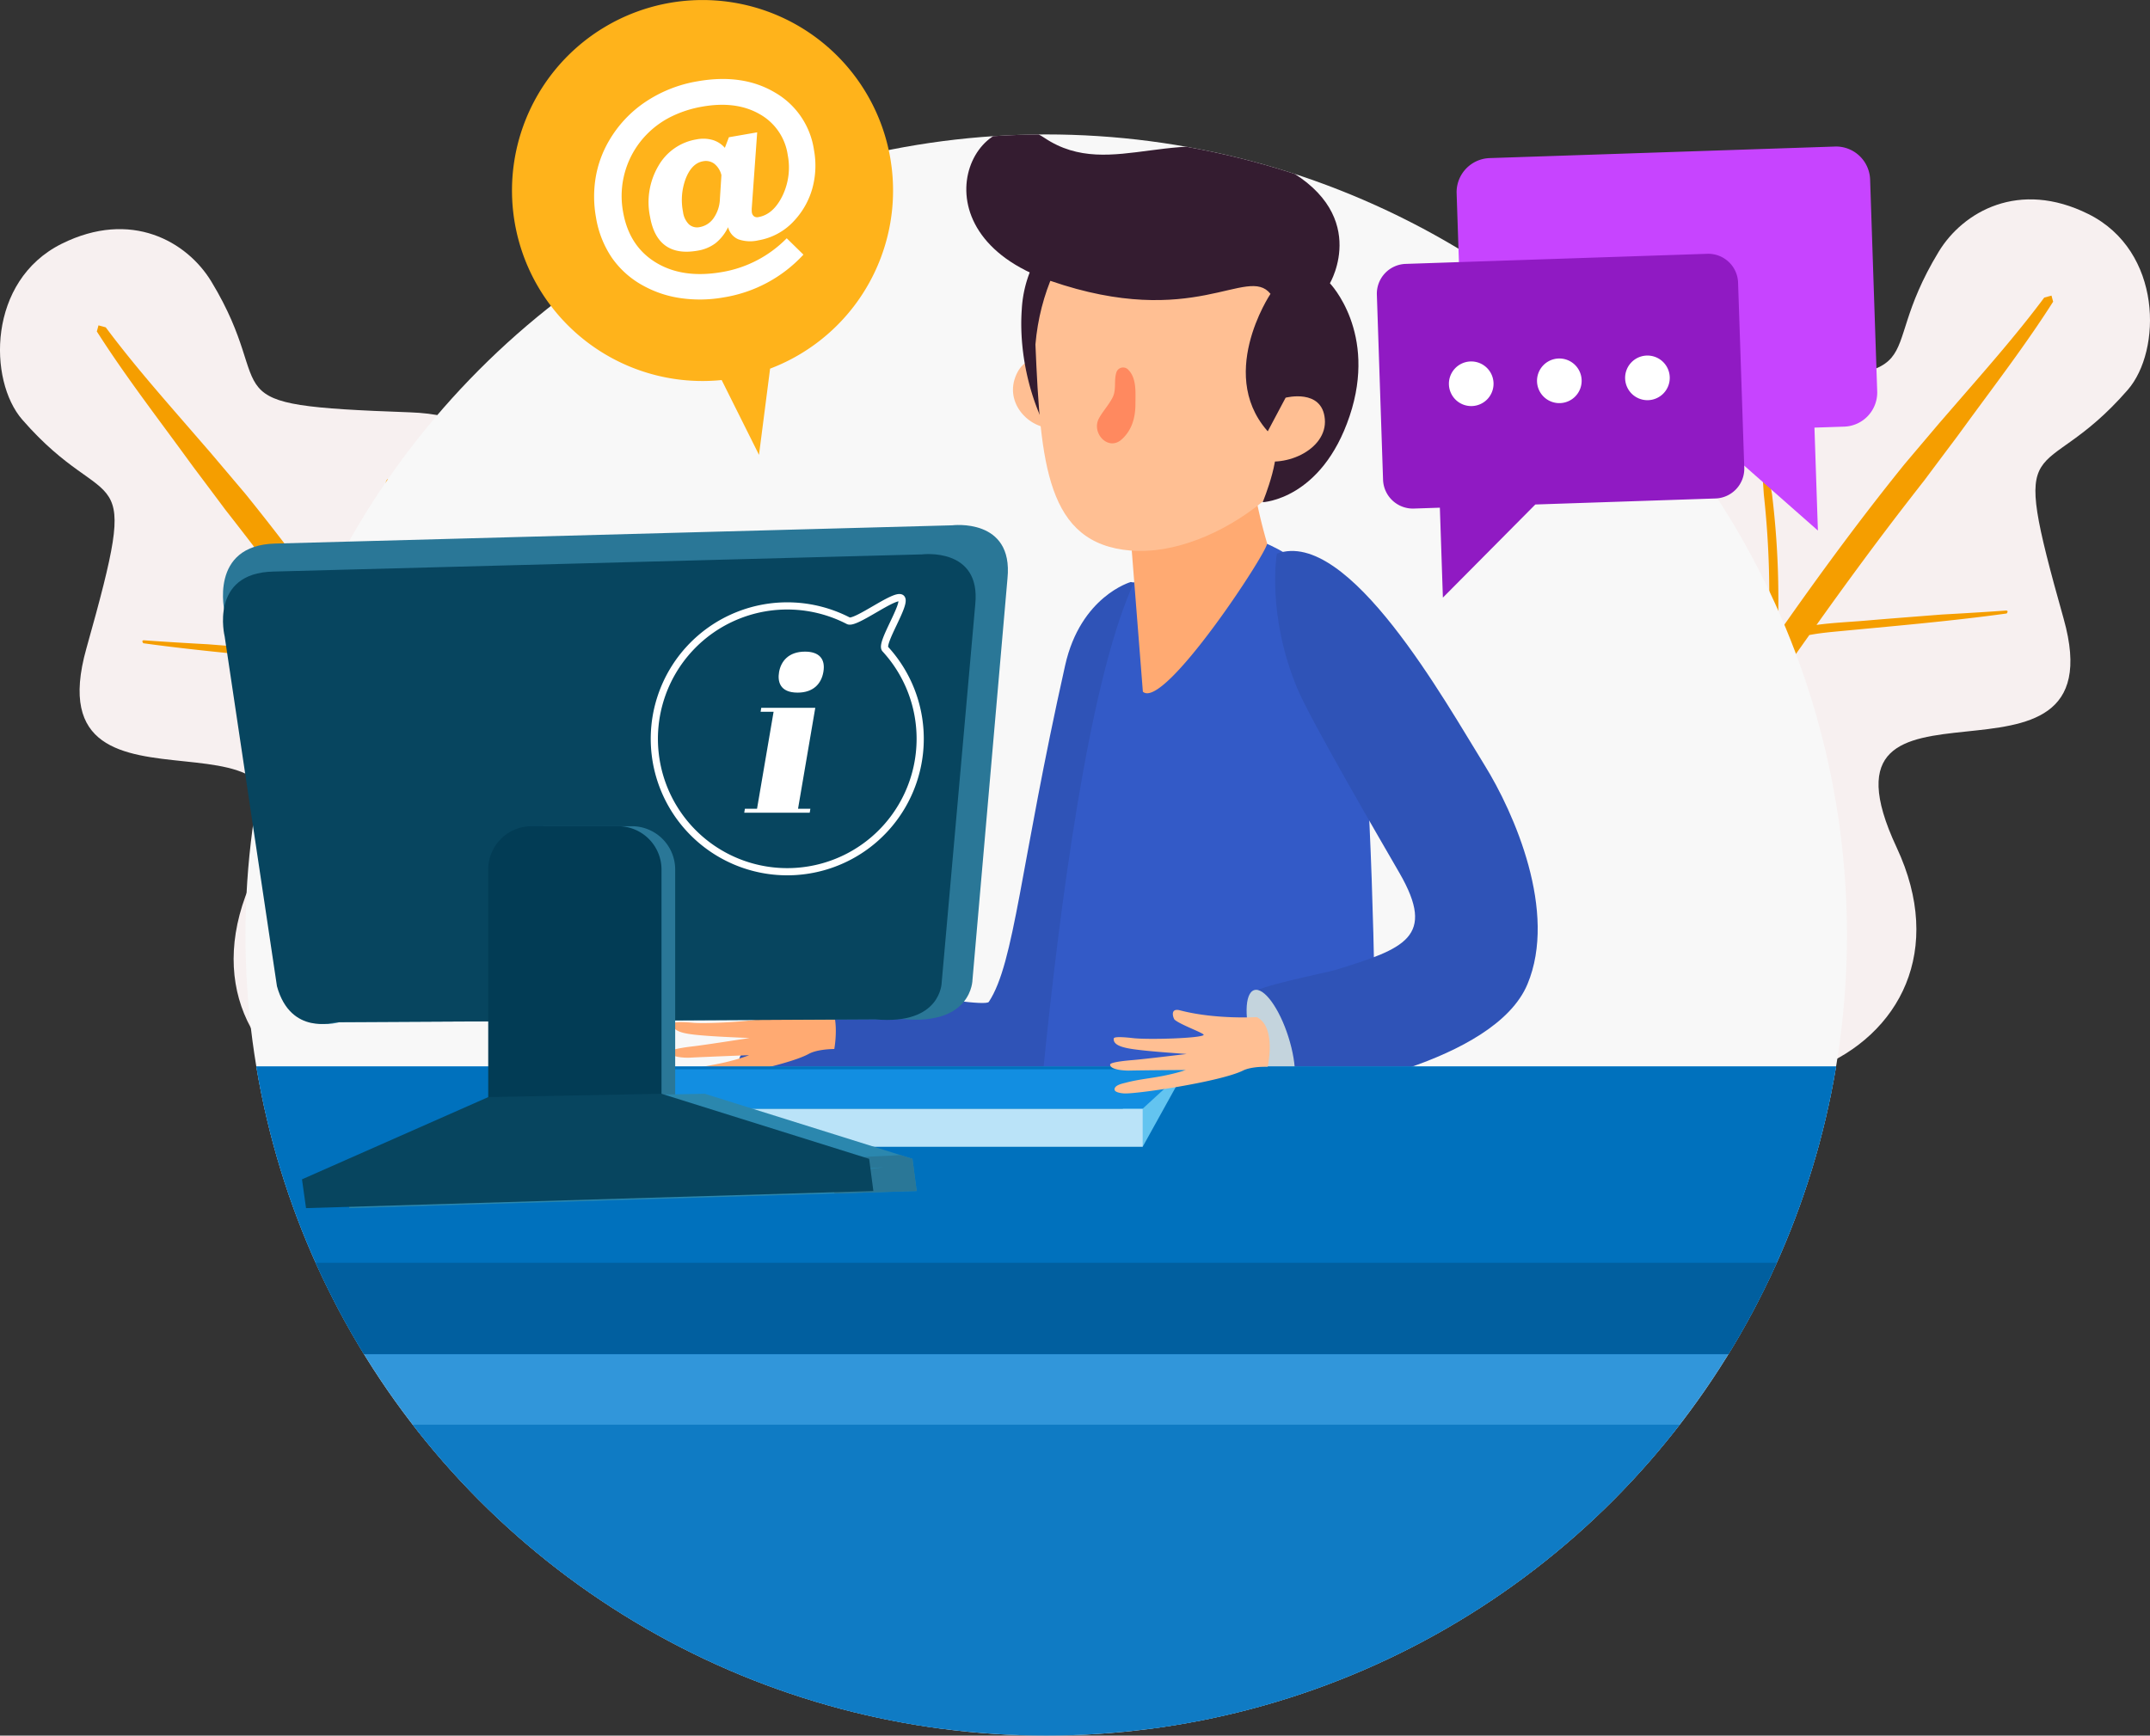 <svg xmlns="http://www.w3.org/2000/svg" xmlns:xlink="http://www.w3.org/1999/xlink" width="568.465" height="458.985" viewBox="0 0 568.465 458.985">
  <rect x="0" y="0" width="568.465" height="458.985" fill="#333333" stroke="none"/>
  <defs>
    <clipPath id="clip-path">
      <path id="Path_1713" data-name="Path 1713" d="M409.708,355.011c-25.387,54.261,46.945,89.781,105.988,36.028,35.009-31.86,38.961-106.135-20.445-98.485s11.084-58.521-44.158-60.479-33.987-4.056-52.49-34.576c-6.443-10.625-21.249-19.132-39.6-9.985-19.631,9.781-19.413,36.151-10.4,46.493,23.425,26.924,31.911,7.319,16.948,60.526S435.084,300.757,409.708,355.011Z" transform="translate(-342.715 -183.629)" fill="none"/>
    </clipPath>
    <clipPath id="clip-path-2">
      <path id="Path_1716" data-name="Path 1716" d="M655.6,351.154c25.387,54.261-46.945,89.781-105.988,36.026-35.009-31.86-38.961-106.133,20.443-98.486s-11.082-58.521,44.157-60.479,33.989-4.056,52.491-34.574c6.443-10.625,21.249-19.132,39.6-9.987,19.632,9.783,19.411,36.153,10.4,46.495-23.425,26.924-31.911,7.319-16.945,60.526S630.219,296.9,655.6,351.154Z" transform="translate(-524.153 -179.771)" fill="none"/>
    </clipPath>
    <clipPath id="clip-path-3">
      <circle id="Ellipse_36" data-name="Ellipse 36" cx="211.718" cy="211.718" r="211.718" fill="none"/>
    </clipPath>
    <clipPath id="clip-path-4">
      <path id="Path_1739" data-name="Path 1739" d="M436.727,296.626l45.814-.878,54.9,17.207,1.111,8.51-150,4.52-1.069-7.611Z" transform="translate(-387.484 -295.748)" fill="#2a7797"/>
    </clipPath>
  </defs>
  <g id="Group_2636" data-name="Group 2636" transform="translate(-91 -229)">
    <g id="Group_2576" data-name="Group 2576" transform="translate(91 289.595)">
      <path id="Path_1711" data-name="Path 1711" d="M409.708,355.011c-25.387,54.261,46.945,89.781,105.988,36.028,35.009-31.86,38.961-106.135-20.445-98.485s11.084-58.521-44.158-60.479-33.987-4.056-52.49-34.576c-6.443-10.625-21.249-19.132-39.6-9.985-19.631,9.781-19.413,36.151-10.4,46.493,23.425,26.924,31.911,7.319,16.948,60.526S435.084,300.757,409.708,355.011Z" transform="translate(-342.715 -183.629)" fill="#f7f0f0" fill-rule="evenodd"/>
      <g id="Group_2575" data-name="Group 2575">
        <g id="Group_2574" data-name="Group 2574" clip-path="url(#clip-path)">
          <g id="Group_2573" data-name="Group 2573" transform="translate(25.603 25.444)">
            <g id="Group_2572" data-name="Group 2572">
              <path id="Path_1712" data-name="Path 1712" d="M428.107,285.623q-1.4-1.973-2.79-3.944c-9.614-13.64-19.568-27.114-30.106-40.191l-.669-.83c-3.879-4.583-9.112-10.762-9.112-10.762l-3.269-3.769c-8.372-9.685-16.9-19.244-24.538-29.5l-1.917-.52c-.143.534-.29,1.071-.436,1.609,6.973,10.952,14.861,21.285,22.55,31.786l2.941,4.024q3.558,4.739,7.105,9.479L389.2,244.8q2.313,2.958,4.611,5.924c8.311,10.74,16.258,21.577,24.024,32.478-4.436-.62-9.041-.783-13.483-1.183-6.545-.555-13.107-1.048-19.662-1.57,0,0-9.742-.522-16.919-1.052,0,0-.863-.084-.218.777,15.351,2.113,30.669,3.385,46.452,4.9,1.929.2,3.859.432,5.729.793,16.016,22.578,31.329,45.406,47.594,68.141q.419.581.832,1.167c-1.415-.173-2.843-.318-4.277-.445l-.379-.029c-15.51-.455-31.421,1.536-46.878.934l-1.866,1.183s.679.883,1.02,1.322c15.3.926,31.048-.716,46.5-.106,0,0,3.648-.055,8.037.165,13.923,19.531,27.71,39.175,40.958,59.223l5.559,6.954c1.262.926,1.26.926,2.49,1.888l3.422.724s.455-2.323.681-3.485c0,0-.418-1.528-.865-3.634-1.613-2.925-3.8-6.881-3.8-6.881-15.673-23.482-32.186-46.5-48.805-69.4,3.345-5.89,6.353-11.914,9.281-17.963l3.188-6.791c.769-1.807,1.784-4.16,1.784-4.16q.4-.994.812-1.99.942-2.264,1.892-4.534c.92-2.162,1.4-3.216,1.4-3.216l-.408-1.23a3.3,3.3,0,0,0-1.719,1.264c-2.144,3.736-4.9,8.855-4.9,8.855-.969,1.915-2.058,4.105-2.058,4.105-3.575,7.872-6.912,15.789-10.813,23.533-12.618-17.38-25.285-34.7-37.676-52.123a241.505,241.505,0,0,1,1.018-40.646s.443-6.863.938-11.488c0,0-.677-1.322-1.134.887-.9,4.4-1.976,10.582-1.976,10.582A229.816,229.816,0,0,0,428.107,285.623Z" transform="translate(-355.269 -196.105)" fill="#f59e00" fill-rule="evenodd"/>
            </g>
          </g>
        </g>
      </g>
    </g>
    <g id="Group_2581" data-name="Group 2581" transform="translate(461.028 281.726)">
      <path id="Path_1714" data-name="Path 1714" d="M655.6,351.154c25.387,54.261-46.945,89.781-105.988,36.026-35.009-31.86-38.961-106.133,20.443-98.486s-11.082-58.521,44.157-60.479,33.989-4.056,52.491-34.574c6.443-10.625,21.249-19.132,39.6-9.987,19.632,9.783,19.411,36.153,10.4,46.495-23.425,26.924-31.911,7.319-16.945,60.526S630.219,296.9,655.6,351.154Z" transform="translate(-524.153 -179.771)" fill="#f7f0f0" fill-rule="evenodd"/>
      <g id="Group_2580" data-name="Group 2580">
        <g id="Group_2579" data-name="Group 2579" clip-path="url(#clip-path-2)">
          <g id="Group_2578" data-name="Group 2578" transform="translate(4.668 25.443)">
            <g id="Group_2577" data-name="Group 2577">
              <path id="Path_1715" data-name="Path 1715" d="M621.77,281.764q1.4-1.97,2.79-3.942c9.612-13.64,19.566-27.114,30.1-40.191l.671-.83c3.877-4.585,9.112-10.764,9.112-10.764l3.269-3.767c8.372-9.685,16.9-19.246,24.538-29.5l1.915-.52c.145.536.292,1.073.436,1.609-6.973,10.954-14.859,21.285-22.55,31.788l-2.941,4.024q-3.558,4.736-7.105,9.479l-1.336,1.793q-2.313,2.955-4.611,5.924c-8.311,10.738-16.258,21.577-24.024,32.478,4.436-.62,9.041-.785,13.484-1.183,6.545-.557,13.105-1.05,19.66-1.57,0,0,9.742-.522,16.919-1.052,0,0,.865-.084.22.775-15.353,2.115-30.671,3.385-46.454,4.907-1.927.2-3.859.432-5.727.793-16.018,22.576-31.329,45.406-47.6,68.139-.279.39-.557.777-.832,1.167q2.126-.257,4.277-.442l.379-.031c15.512-.453,31.423,1.536,46.878.936l1.868,1.183s-.681.883-1.022,1.322c-15.3.926-31.048-.716-46.5-.108,0,0-3.649-.055-8.035.167-13.925,19.531-27.71,39.175-40.96,59.223l-5.559,6.952c-1.26.928-1.258.928-2.49,1.891l-3.42.724s-.455-2.323-.683-3.487c0,0,.418-1.525.865-3.634,1.613-2.923,3.8-6.879,3.8-6.879,15.673-23.484,32.186-46.5,48.805-69.4-3.345-5.892-6.351-11.914-9.281-17.963l-3.186-6.791c-.771-1.807-1.784-4.16-1.784-4.16-.269-.663-.543-1.328-.814-1.99q-.939-2.267-1.893-4.534c-.92-2.164-1.4-3.218-1.4-3.218l.41-1.228a3.3,3.3,0,0,1,1.717,1.262c2.145,3.738,4.9,8.855,4.9,8.855.969,1.917,2.06,4.107,2.06,4.107,3.575,7.872,6.911,15.787,10.811,23.533,12.62-17.38,25.285-34.7,37.678-52.123a241.51,241.51,0,0,0-1.02-40.646s-.44-6.865-.936-11.488c0,0,.675-1.322,1.132.885.9,4.405,1.976,10.585,1.976,10.585A230.012,230.012,0,0,1,621.77,281.764Z" transform="translate(-526.442 -192.246)" fill="#f59e00" fill-rule="evenodd"/>
            </g>
          </g>
        </g>
      </g>
    </g>
    <g id="Group_2606" data-name="Group 2606" transform="translate(155.902 264.549)">
      <circle id="Ellipse_35" data-name="Ellipse 35" cx="211.718" cy="211.718" r="211.718" fill="#f8f8f8"/>
      <g id="Group_2605" data-name="Group 2605">
        <g id="Group_2604" data-name="Group 2604" clip-path="url(#clip-path-3)">
          <g id="Group_2603" data-name="Group 2603" transform="translate(-50.919 -1.452)">
            <g id="Group_2597" data-name="Group 2597" transform="translate(163.196)">
              <g id="Group_2584" data-name="Group 2584" transform="translate(18.02 119.822)">
                <path id="Path_1719" data-name="Path 1719" d="M542.192,229.389s-13.242,3.759-17.333,22.022c-11.912,53.178-13.344,78.634-20.18,89-1.438,2.182-52.544-8.1-53.3-6.538-2.117,4.375-14.586,22.275-12.771,22.948,5.7,2.113,72.552,25.941,89.39,11.162,15.5-13.607,17.245-41.941,16.052-56.914C542.532,292.036,561.8,231.328,542.192,229.389Z" transform="translate(-438.428 -229.389)" fill="#2f53b7" fill-rule="evenodd"/>
              </g>
              <g id="Group_2585" data-name="Group 2585" transform="translate(92.626 106.15)">
                <path id="Path_1720" data-name="Path 1720" d="M569.1,402.545s.848-142.79-8.788-158.85c-12.069-20.115-41.93-28.187-51.836-13.472C484.6,265.7,475.01,441.059,475.01,441.059s17.039,2.588,41.828,5.288C543.428,449.241,570.3,434.9,570.3,434.9" transform="translate(-475.01 -222.685)" fill="#335ac7"/>
              </g>
              <g id="Group_2586" data-name="Group 2586" transform="translate(0 228.016)">
                <path id="Path_1721" data-name="Path 1721" d="M469.542,283.806s-11.3,1.06-21.157-1.26c-3.024-.714-1.752,2.423-1.411,2.7,1.783,1.464,8.559,3.638,8.1,4.083-.965.93-14.441,1.793-19.105,1.5-.471-.029-5.508-.547-5.6.23-.21,1.807,2.415,2.364,3.636,2.6,4.146.81,17.153,1.13,16.5,1.207-1.187.135-11.307,1.768-15.185,2.211-.253.031-5.737.649-5.725,1.407.026,1.54,4.238,1.6,5.219,1.546,3.857-.2,14.335-.612,15.663-.649a44.558,44.558,0,0,1-4.986,1.546c-3.742,1.012-7.633,1.389-11.341,2.529-.728.224-3.259.757-3.114,2.07.1.859,2.1.985,2.649,1,3.41.108,26.455-4.13,32.582-7.5,2.358-1.3,6.736-1.281,6.736-1.281s2.147-11.376-3.457-13.948" transform="translate(-429.592 -282.44)" fill="#ffaa72" fill-rule="evenodd"/>
              </g>
              <g id="Group_2587" data-name="Group 2587" transform="translate(154.266 111.608)">
                <path id="Path_1722" data-name="Path 1722" d="M511.391,226.083s-2.77,16.065,5.443,35.722c3.5,8.37,22.468,40.9,26.99,48.74,9.793,16.982,1.313,19.958-16.787,25.574-2.557.8-21.828,4.5-21.8,6.233.067,4.858,1.581,27.446,8.941,26.9,8.994-.667,54.809-8.576,63.477-29.329,7.982-19.107-3.449-45.222-11.435-58.078-10.15-16.342-35.918-62.808-54.826-55.764" transform="translate(-505.234 -225.361)" fill="#2f53b7" fill-rule="evenodd"/>
              </g>
              <g id="Group_2588" data-name="Group 2588" transform="translate(119.699 65.236)">
                <path id="Path_1723" data-name="Path 1723" d="M526.43,246.961a138.18,138.18,0,0,1-3.675-16l-2.486-15.13a15.564,15.564,0,0,0-17.7-13.04,16.966,16.966,0,0,0-14.286,16.06l5.3,67.358c5.515,5.084,33.35-37.515,32.847-39.253" transform="translate(-488.285 -202.624)" fill="#ffaa72"/>
              </g>
              <g id="Group_2589" data-name="Group 2589" transform="translate(152.424 227.662)">
                <path id="Path_1724" data-name="Path 1724" d="M506.334,282.347c2.572-.816,6.622,4.721,9.051,12.371s2.315,14.51-.255,15.326-6.62-4.723-9.049-12.371-2.315-14.513.253-15.326" transform="translate(-504.331 -282.267)" fill="#c4d4dd" fill-rule="evenodd"/>
              </g>
              <g id="Group_2596" data-name="Group 2596" transform="translate(78.315)">
                <g id="Group_2590" data-name="Group 2590" transform="translate(12.334 60.994)">
                  <path id="Path_1725" data-name="Path 1725" d="M486.506,218.477l-2.1-16.8s-6.857-4.169-9.742,3.489,4.8,14.876,11.843,13.311" transform="translate(-474.04 -200.544)" fill="#ffbf93"/>
                </g>
                <g id="Group_2591" data-name="Group 2591" transform="translate(14.533 30.775)">
                  <path id="Path_1726" data-name="Path 1726" d="M482.039,185.728c.524-.057-1.038,1.218-1.23,1.419a15.864,15.864,0,0,0-2.637,3.832,31.677,31.677,0,0,0-2.924,11.765c-.832,11.82,2.376,25.715,8.926,35.7,1.205,1.833,5.08,8.109,7.721,8.05,3.1-.065,2-11.519,1.995-12.728-.1-13.886,2.025-28.835-2.623-42.2" transform="translate(-475.119 -185.726)" fill="#341c30" fill-rule="evenodd"/>
                </g>
                <g id="Group_2592" data-name="Group 2592" transform="translate(18.276 11.062)">
                  <path id="Path_1727" data-name="Path 1727" d="M476.954,221.994c1.36,31.666,2.973,52.668,25.166,54.508S555,255.8,557.329,228.651s-13.766-50.641-35.961-52.476-42.079,18.677-44.414,45.82" transform="translate(-476.954 -176.06)" fill="#ffbf93"/>
                </g>
                <g id="Group_2593" data-name="Group 2593">
                  <path id="Path_1728" data-name="Path 1728" d="M546.354,269.354s15.559-.663,22.984-22.774-5.211-35.129-5.211-35.129,11.366-19.1-13.89-31.5-43.721,5.015-61.578-6.946-36.522,24.634,1.558,37.8,52.021-4.254,58.207,3.443c0,0-14.984,22.336.43,37.576,3.392,3.357-2.5,17.535-2.5,17.535" transform="translate(-467.993 -170.636)" fill="#341c30"/>
                </g>
                <g id="Group_2594" data-name="Group 2594" transform="translate(75.934 70.707)">
                  <path id="Path_1729" data-name="Path 1729" d="M505.226,221.656l8.492-15.983s9.655-2.519,10.368,5.649-11.023,13.474-18.861,10.334" transform="translate(-505.226 -205.306)" fill="#ffbf93"/>
                </g>
                <g id="Group_2595" data-name="Group 2595" transform="translate(34.543 63.099)">
                  <path id="Path_1730" data-name="Path 1730" d="M490.087,202.8c-.718,2.109.018,4.562-.977,6.6-.952,1.952-2.574,3.655-3.632,5.576-2.131,3.861,2.4,8.831,5.99,5.61,2.7-2.427,3.64-5.78,3.634-9.383,0-2.857.361-6.728-1.815-8.957a1.865,1.865,0,0,0-3.2.555" transform="translate(-484.93 -201.576)" fill="#ff895f"/>
                </g>
              </g>
            </g>
            <g id="Group_2602" data-name="Group 2602" transform="translate(0 247.937)">
              <g id="Group_2598" data-name="Group 2598" transform="translate(17.189 0.004)">
                <rect id="Rectangle_150" data-name="Rectangle 150" width="466.945" height="175.081" fill="#3196da"/>
              </g>
              <g id="Group_2599" data-name="Group 2599" transform="translate(17.189 94.736)">
                <rect id="Rectangle_151" data-name="Rectangle 151" width="466.945" height="106.16" fill="#0f7bc4"/>
              </g>
              <g id="Group_2600" data-name="Group 2600">
                <rect id="Rectangle_152" data-name="Rectangle 152" width="501.307" height="76.072" fill="#0071bd"/>
              </g>
              <g id="Group_2601" data-name="Group 2601" transform="translate(0 51.921)">
                <rect id="Rectangle_153" data-name="Rectangle 153" width="501.307" height="24.152" fill="#015f9f"/>
              </g>
            </g>
          </g>
        </g>
      </g>
    </g>
    <g id="Group_2620" data-name="Group 2620" transform="translate(149.954 367.833)">
      <g id="Group_2607" data-name="Group 2607" transform="translate(236.562 143.946)">
        <path id="Path_1731" data-name="Path 1731" d="M494.227,313.066l11.351-20.492-17.961,7.786Z" transform="translate(-487.617 -292.574)" fill="#63c4f0" fill-rule="evenodd"/>
      </g>
      <g id="Group_2608" data-name="Group 2608" transform="translate(112.928 154.362)">
        <rect id="Rectangle_154" data-name="Rectangle 154" width="130.245" height="10.076" fill="#bae3f8"/>
      </g>
      <g id="Group_2609" data-name="Group 2609" transform="translate(101.577 143.947)">
        <path id="Path_1732" data-name="Path 1732" d="M432.78,292.574h141.6L563.025,302.99h-141.6Z" transform="translate(-421.429 -292.574)" fill="#128ee1" fill-rule="evenodd"/>
      </g>
      <g id="Group_2610" data-name="Group 2610">
        <path id="Path_1733" data-name="Path 1733" d="M385.5,226.905l178.9-4.825S580.656,220,579.051,236.1L569.794,342.3s-.075,12.035-18.312,10.36l-149,.8s-12.167,3.905-15.973-10.089l-14.421-98.237S367.761,227.309,385.5,226.905Z" transform="translate(-371.622 -221.992)" fill="#2a7797" fill-rule="evenodd"/>
      </g>
      <g id="Group_2611" data-name="Group 2611" transform="translate(0.001 7.694)">
        <path id="Path_1734" data-name="Path 1734" d="M384.927,230.389l171.548-4.542s15.593-1.964,14.054,13.205l-8.878,100s-.071,11.333-17.557,9.757l-142.882.75s-11.665,3.679-15.316-9.5l-13.827-92.51S367.92,230.77,384.927,230.389Z" transform="translate(-371.622 -225.764)" fill="#07455f" fill-rule="evenodd"/>
      </g>
      <g id="Group_2612" data-name="Group 2612" transform="translate(73.753 79.664)">
        <path id="Path_1735" data-name="Path 1735" d="M453.6,272.507a11.457,11.457,0,0,0-11.451-11.453H419.239a11.459,11.459,0,0,0-11.453,11.453v65.055a11.459,11.459,0,0,0,11.453,11.453h22.909A11.457,11.457,0,0,0,453.6,337.563Z" transform="translate(-407.786 -261.054)" fill="#2a7797" fill-rule="evenodd"/>
      </g>
      <g id="Group_2613" data-name="Group 2613" transform="translate(70.135 79.664)">
        <path id="Path_1736" data-name="Path 1736" d="M451.827,272.507a11.458,11.458,0,0,0-11.453-11.453H417.467a11.459,11.459,0,0,0-11.455,11.453v65.055a11.459,11.459,0,0,0,11.455,11.453h22.907a11.458,11.458,0,0,0,11.453-11.453Z" transform="translate(-406.012 -261.054)" fill="#023c55" fill-rule="evenodd"/>
      </g>
      <g id="Group_2618" data-name="Group 2618" transform="translate(32.349 150.42)">
        <path id="Path_1737" data-name="Path 1737" d="M436.728,296.627l45.813-.879,54.9,17.207,1.112,8.511-150,4.521-1.069-7.613Z" transform="translate(-387.484 -295.748)" fill="#2b87ae" fill-rule="evenodd"/>
        <g id="Group_2617" data-name="Group 2617" transform="translate(0 0.001)">
          <g id="Group_2616" data-name="Group 2616" clip-path="url(#clip-path-4)">
            <g id="Group_2615" data-name="Group 2615" transform="translate(124.079 15.117)">
              <g id="Group_2614" data-name="Group 2614">
                <path id="Path_1738" data-name="Path 1738" d="M483.116,305.39c1.628.222.018,3.114.018,3.114.954,3.4-1.395,2.307-3.112,2.608-3.928.64,1.05.432,2.894.622,1.693.228,2.712,3.956-1.519,4.513,0,0,1.409,4.089-.343,4.464-9.243.8-18.612,1.34-27.856,1.55,0,0-5.539,1.587-4.283-2.148.948-2.827,7.554-.328,3.283-.781a2.2,2.2,0,0,1-2.117-2.708c.777-2.559,1.056-.977,3.5-1.179,0,0,.365-2.676-1.454-2.5-1.742.153-3.977.208-3.793-1.3,0,0,5.276-2.145,3.914-3.261-4.022-3.322,2.91-2.343,2.91-2.343,1.3-.463,3.538-.987,3.538-.987,6.3-.8,12.679-.316,18.481-1.736C481.054,302.492,479.461,305.1,483.116,305.39ZM450.277,320.4m-.086-.086,16.423-12.832a65.453,65.453,0,0,0-11.023,1.477s5.937-.9,11.048-1.479Zm16.209-1.552" transform="translate(-448.325 -303.161)" fill="#2a7797"/>
              </g>
            </g>
          </g>
        </g>
      </g>
      <g id="Group_2619" data-name="Group 2619" transform="translate(20.894 150.42)">
        <path id="Path_1740" data-name="Path 1740" d="M431.109,296.627l45.815-.879,54.9,17.207,1.112,8.511-150,4.521-1.069-7.613Z" transform="translate(-381.867 -295.748)" fill="#07455f" fill-rule="evenodd"/>
      </g>
    </g>
    <g id="Group_2621" data-name="Group 2621" transform="translate(384.515 496.073)">
      <path id="Path_1741" data-name="Path 1741" d="M525.4,286.782s-10.87.665-20.257-1.786c-2.88-.755-1.754,2.211-1.434,2.482,1.666,1.417,8.1,3.642,7.648,4.044-.955.842-13.907,1.258-18.373.846-.451-.041-5.268-.669-5.376.053-.255,1.682,2.245,2.276,3.41,2.535,3.952.875,16.421,1.55,15.789,1.6-1.142.092-10.9,1.326-14.633,1.625-.243.02-5.523.441-5.533,1.148-.02,1.44,4.018,1.617,4.96,1.595,3.706-.08,13.77-.157,15.045-.153a43.335,43.335,0,0,1-4.829,1.3c-3.62.836-7.364,1.077-10.956,2.033-.7.19-3.147.612-3.047,1.844.065.8,1.986.979,2.51,1.012,3.267.2,25.5-3.088,31.476-6.057,2.3-1.14,6.5-1,6.5-1s2.4-10.556-2.9-13.122" transform="translate(-486.636 -284.873)" fill="#ffbf93" fill-rule="evenodd"/>
    </g>
    <g id="Group_2625" data-name="Group 2625" transform="translate(226.368 229)">
      <g id="Group_2622" data-name="Group 2622">
        <path id="Path_1742" data-name="Path 1742" d="M432.791,161.571a50.376,50.376,0,0,0,31.741,92.851l9.873,19.782,2.935-22.8a50.376,50.376,0,1,0-44.549-89.83" transform="translate(-409.091 -153.917)" fill="#ffb31b"/>
      </g>
      <g id="Group_2624" data-name="Group 2624" transform="translate(21.714 20.894)">
        <g id="Group_2623" data-name="Group 2623" style="isolation: isolate">
          <path id="Path_1743" data-name="Path 1743" d="M454.308,182.364l1.071-2.8,7.479-1.3-1.446,20.211q0,.382.006.587a2.268,2.268,0,0,0,.031.361,1.548,1.548,0,0,0,.583,1.06,1.462,1.462,0,0,0,1.134.2q3.952-.688,6.371-5.627a17.212,17.212,0,0,0,1.4-10.782,14.768,14.768,0,0,0-7.44-10.829q-6.173-3.542-15.071-1.993a30.071,30.071,0,0,0-8.025,2.529,23.686,23.686,0,0,0-6.383,4.468A23.307,23.307,0,0,0,427.4,199.3q1.585,9.086,8.684,13.4t17.484,2.511a31.211,31.211,0,0,0,17.1-8.931l4.415,4.326a36.522,36.522,0,0,1-21.047,11.3,35.625,35.625,0,0,1-11.262.226,28.825,28.825,0,0,1-9.926-3.253,24.084,24.084,0,0,1-8.39-7.419,26.575,26.575,0,0,1-4.224-10.721,30.923,30.923,0,0,1-.073-10.574,28.552,28.552,0,0,1,3.52-9.669,31.171,31.171,0,0,1,9.708-10.332,35.217,35.217,0,0,1,13.752-5.406q11.927-2.077,20.449,3a21.015,21.015,0,0,1,10.283,15.177,22.763,22.763,0,0,1-.41,10.081,20.689,20.689,0,0,1-4.752,8.547,16.516,16.516,0,0,1-9.524,5.258,9.5,9.5,0,0,1-5.351-.281,4.724,4.724,0,0,1-2.672-3.192,12.124,12.124,0,0,1-3.32,4.236,10.723,10.723,0,0,1-4.8,1.982q-5.283.921-8.427-1.332t-4.083-7.631a18.927,18.927,0,0,1,2.219-13.485,14.237,14.237,0,0,1,10.13-7,9.067,9.067,0,0,1,4.183.163A6.881,6.881,0,0,1,454.308,182.364ZM453,195.867l.4-6.277a5.478,5.478,0,0,0-1.86-3,3.721,3.721,0,0,0-3.012-.671q-2.934.514-4.532,4.5a16.018,16.018,0,0,0-.749,8.871,5.616,5.616,0,0,0,1.54,3.279,3.231,3.231,0,0,0,2.888.755,5.651,5.651,0,0,0,3.685-2.409A9.334,9.334,0,0,0,453,195.867Z" transform="translate(-419.738 -164.162)" fill="#fff"/>
        </g>
      </g>
    </g>
    <g id="Group_2631" data-name="Group 2631" transform="translate(455.044 267.75)">
      <g id="Group_2626" data-name="Group 2626" transform="translate(21.083)">
        <path id="Path_1744" data-name="Path 1744" d="M631.589,172.923l-91.325,3.055a9.033,9.033,0,0,0-8.7,9.3l1.874,56.068a9.038,9.038,0,0,0,9.306,8.7l54.542-1.825,29.8,26.255-.912-27.222,7.893-.263a9.037,9.037,0,0,0,8.7-9.308l-1.876-56.066a9.035,9.035,0,0,0-9.3-8.7" transform="translate(-531.556 -172.917)" fill="#c744ff"/>
      </g>
      <g id="Group_2627" data-name="Group 2627" transform="translate(0 28.365)">
        <path id="Path_1745" data-name="Path 1745" d="M528.824,189.5l79.776-2.67a7.893,7.893,0,0,1,8.127,7.6l1.638,48.977a7.891,7.891,0,0,1-7.6,8.127l-47.645,1.593-24.44,24.624-.8-23.78-6.893.231a7.891,7.891,0,0,1-8.127-7.6l-1.64-48.975a7.891,7.891,0,0,1,7.6-8.127" transform="translate(-521.219 -186.826)" fill="#901ac3"/>
      </g>
      <g id="Group_2628" data-name="Group 2628" transform="translate(65.642 55.282)">
        <path id="Path_1746" data-name="Path 1746" d="M553.409,206.124a5.9,5.9,0,1,0,5.7-6.1,5.9,5.9,0,0,0-5.7,6.1" transform="translate(-553.405 -200.024)" fill="#fff"/>
      </g>
      <g id="Group_2629" data-name="Group 2629" transform="translate(42.347 56.061)">
        <path id="Path_1747" data-name="Path 1747" d="M541.987,206.505a5.9,5.9,0,1,0,5.7-6.1,5.9,5.9,0,0,0-5.7,6.1" transform="translate(-541.983 -200.406)" fill="#fff"/>
      </g>
      <g id="Group_2630" data-name="Group 2630" transform="translate(19.051 56.84)">
        <path id="Path_1748" data-name="Path 1748" d="M530.564,206.888a5.9,5.9,0,1,0,5.7-6.1,5.9,5.9,0,0,0-5.7,6.1" transform="translate(-530.56 -200.788)" fill="#fff"/>
      </g>
    </g>
    <g id="Group_2634" data-name="Group 2634" transform="translate(263.97 387.04)">
      <g id="Group_2632" data-name="Group 2632" transform="translate(23.806 14.285)">
        <path id="Path_1749" data-name="Path 1749" d="M452.7,240.5c3.614,0,5.462,1.809,4.854,5.362-.528,3.09-2.623,5.478-6.82,5.478-4.721,0-5.319-2.971-4.9-5.419.487-2.855,2.5-5.421,6.869-5.421m2.708,14.861-4.558,26.692h3.263l-.177,1.048H436.626l.179-1.048h3.206l4.377-25.642h-3.436l.177-1.05Z" transform="translate(-436.626 -240.498)" fill="#fff"/>
      </g>
      <g id="Group_2633" data-name="Group 2633">
        <path id="Path_1750" data-name="Path 1750" d="M495.284,270.857a35.147,35.147,0,1,1-18.993-31.234c1.84.952,12.343-7.248,13.974-6s-5.617,11.955-4.23,13.464A35.041,35.041,0,0,1,495.284,270.857Z" transform="translate(-424.953 -233.493)" fill="none" stroke="#fff" stroke-miterlimit="10" stroke-width="1.9"/>
      </g>
    </g>
  </g>
</svg>
